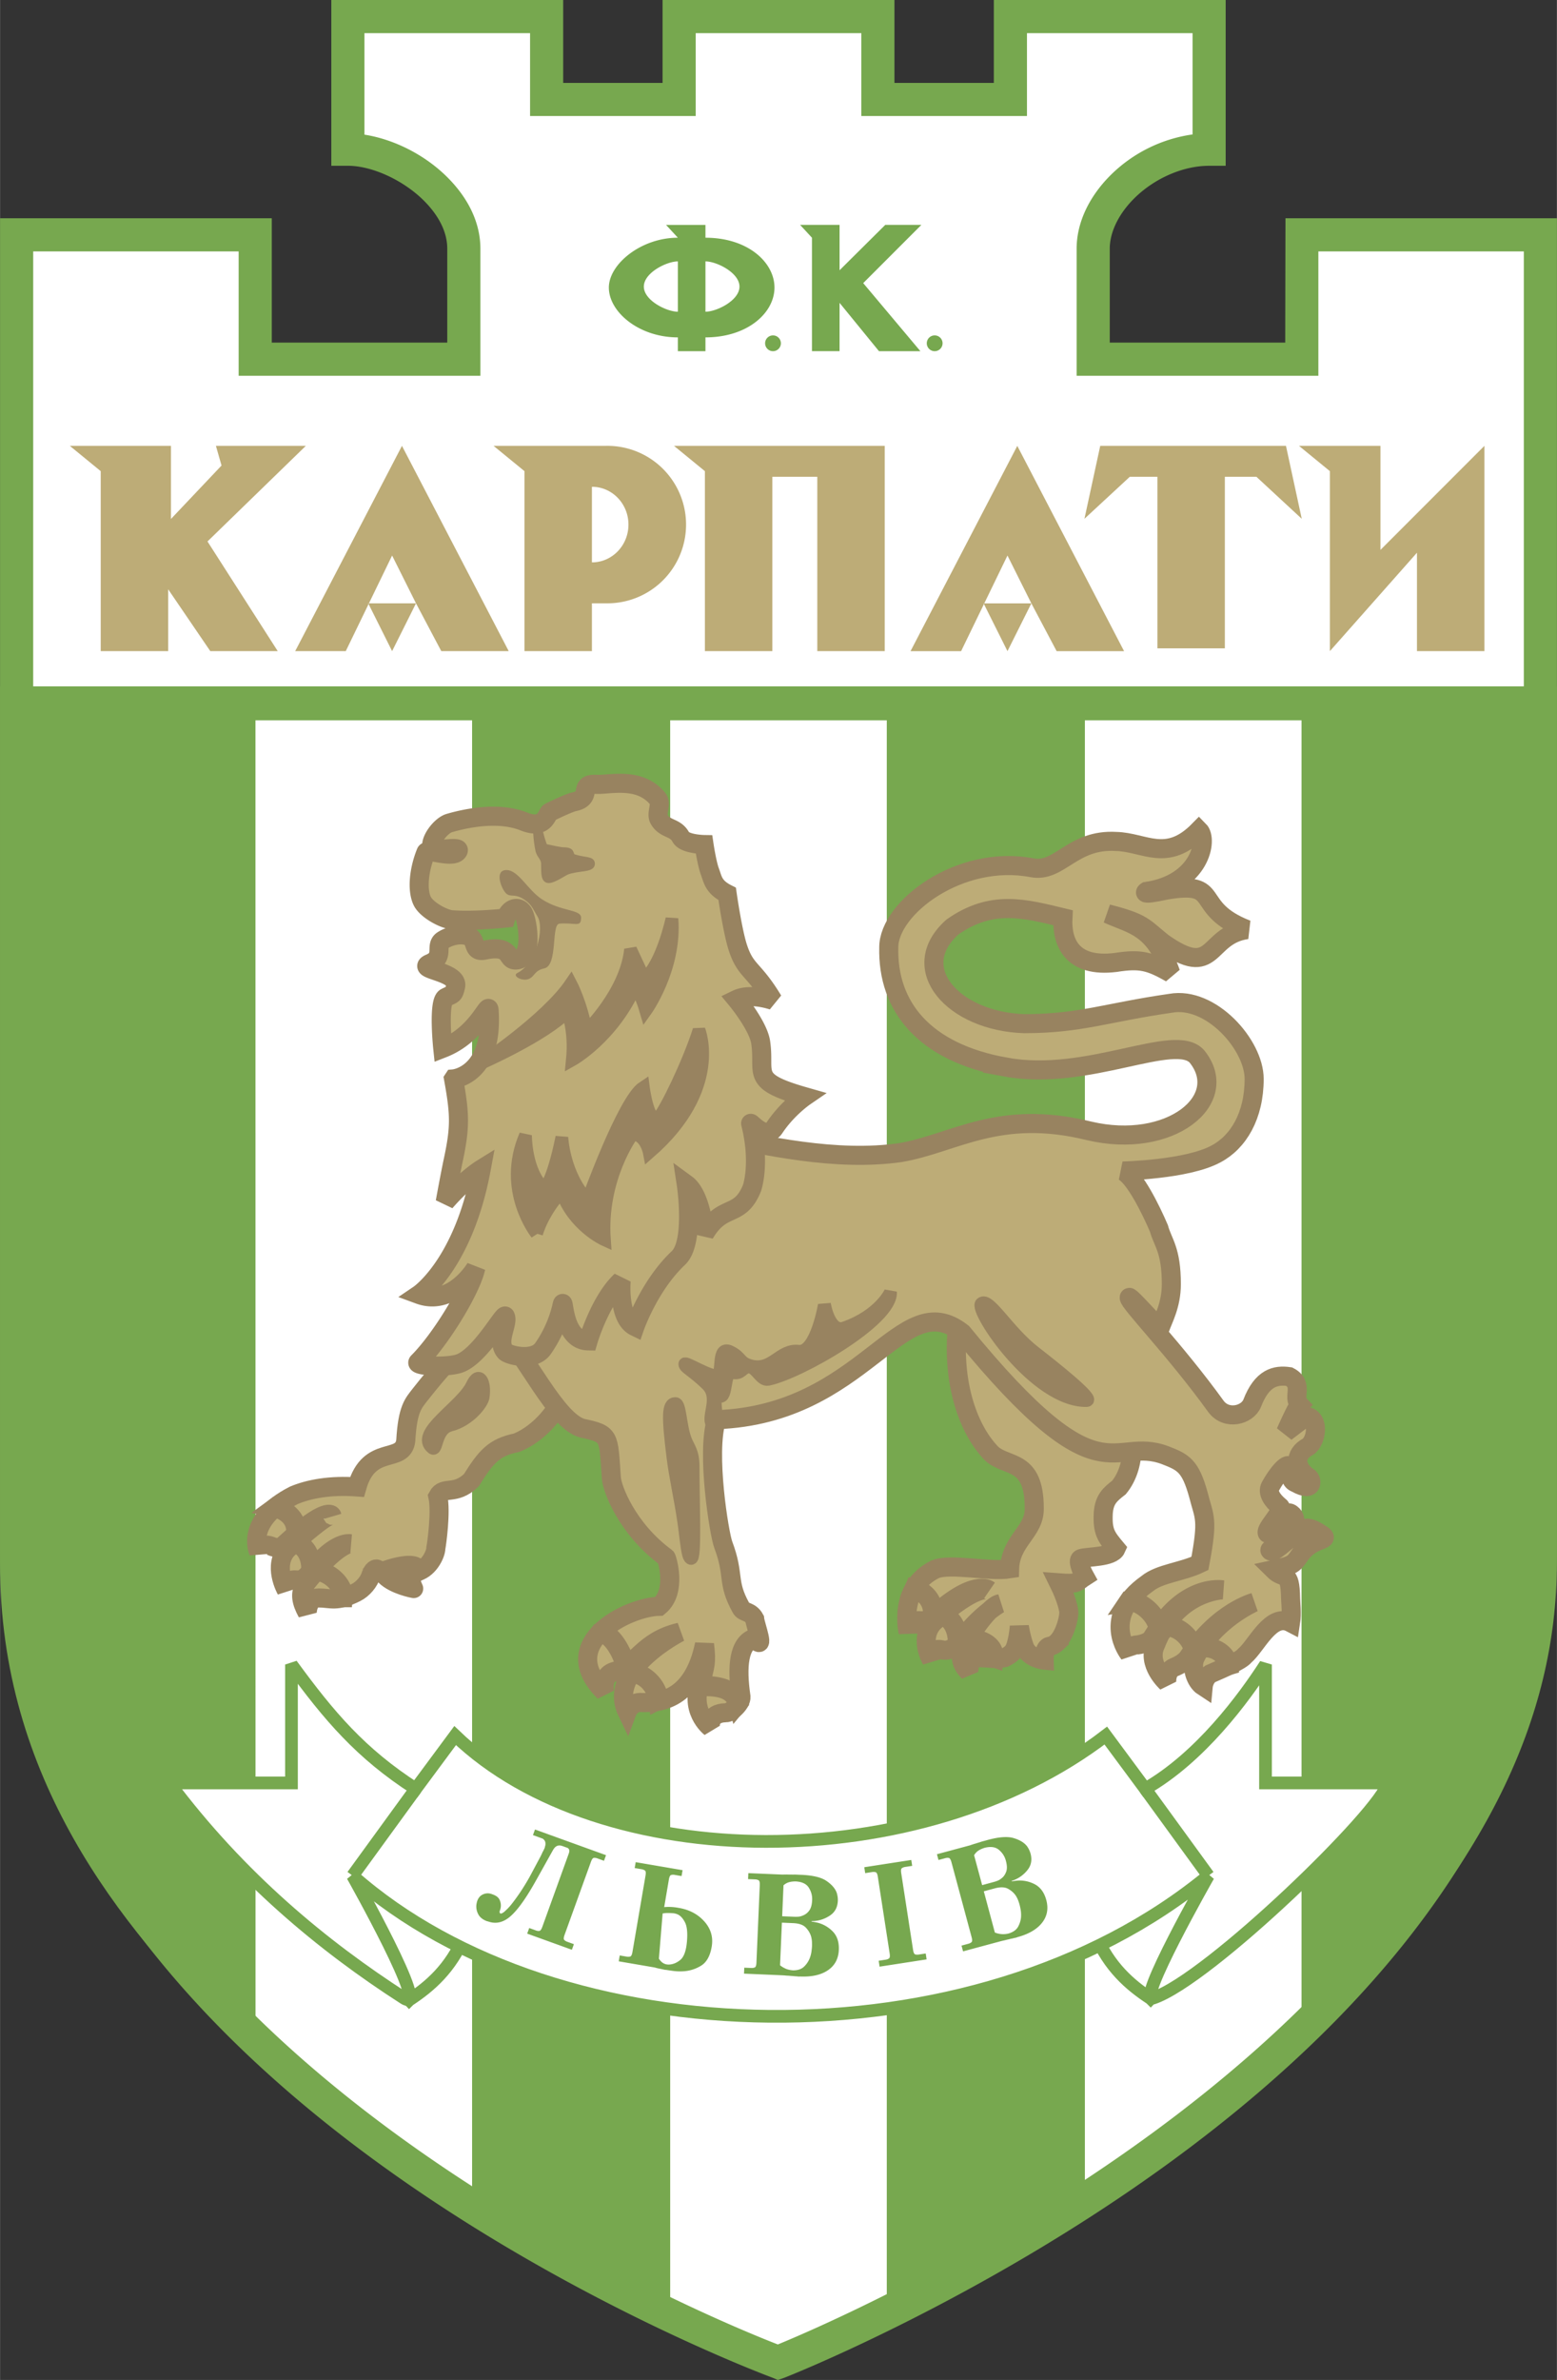 <svg xmlns="http://www.w3.org/2000/svg" width="1637" height="2500" viewBox="0 0 122.494 187.087"><rect x="0" y="0" width="122.494" height="187.087" fill="#333333" stroke="none"/><path d="M61.247 185.694s59.835-23.238 59.945-63.853V18.461h-18.771c-.006 0 0 9.773 0 9.773H86.007v-8.687c0-3.91 4.562-7.819 9.122-7.819V1.303H79.491v6.516H69.066V1.303H53.428v6.516H43.003V1.303H27.366v10.425c3.828 0 9.122 3.583 9.122 7.819v8.687H20.075v-9.773H1.304v103.381c-.109 41.917 59.943 63.852 59.943 63.852z" fill-rule="evenodd" clip-rule="evenodd" fill="#fff"/><path d="M95.129 0h-16.94v6.516h-7.818V0H52.125v6.516h-7.819V0H26.063v13.031h1.303c1.907 0 4.371 1.133 5.993 2.755.833.833 1.826 2.162 1.826 3.761v7.384H21.378v-9.774H0v104.684c-.045 17.576 10.494 34.419 30.477 48.705 14.97 10.703 30.171 16.316 30.322 16.372l.396.168.523-.178c.151-.059 15.291-5.996 30.227-16.856 19.939-14.499 30.504-31.168 30.549-48.207V17.158h-21.358s-.02 8.373-.02 9.774H87.31v-7.384c0-1.289.693-2.721 1.902-3.931 1.595-1.595 3.861-2.585 5.915-2.585h1.304V0h-1.302zm-1.304 2.606v7.962a11.429 11.429 0 0 0-6.455 3.206c-1.72 1.719-2.666 3.77-2.666 5.773v9.991h19.02v-9.774h16.165v102.078c-.101 37.481-53.384 60.275-58.694 62.452-5.328-2.065-58.589-23.722-58.589-62.34l.001-102.19h16.165v9.774h19.02v-9.991c0-1.973-.896-3.91-2.59-5.604-1.794-1.794-4.239-3-6.532-3.358V2.606h13.031v6.516h13.032V2.606h13.031v6.516h13.032V2.606h13.029z" fill-rule="evenodd" clip-rule="evenodd" fill="#77a84f"/><path d="M122.494 53.954H0v68.941c-.043 16.895 9.532 28.574 17.878 36.862l2.222 2.205-.005-105.34h17.044V174.76l.618.382c3.852 2.379 8.745 5.079 13.087 7.224l1.881.928-.001-126.671h17.043v126.572l1.91-1.003c3.952-2.075 8.597-4.575 13.063-7.366l.613-.383V56.623h17.045v104.792l2.235-2.29c12.151-12.446 17.826-23.957 17.858-36.226V53.954h.003z" fill-rule="evenodd" clip-rule="evenodd" fill="#77a84f"/><path d="M83.245 128.999l.063-.052c-.077-.84-1.926-.491-2.895-.116l.012.077c.544-.193 2.665-.827 2.82.091zM40.026 104.048c-2.12.363-3.723 1.449-6.98 5.585-.517.673-.982 1.086-1.125 3.607-.22 1.875-2.87.232-3.839 3.646-2.094-.155-3.786.162-4.964.659-3.878 1.978-2.792 4.421-2.792 4.421s.194-.736 1.008-.426c.311.154.733.146.931-.039 3.491-3.219 3.84-2.366 3.84-2.366s-.078-.427-3.491 2.638c-1.202 1.279-.106 3.199-.106 3.199s-.088-.872.814-.775c.649.059.88-.461 1.231-.775 1.814-2.308 2.987-2.075 2.987-2.075s-.785.02-2.521 1.939c-.931 1.28-1.861 1.667-.854 3.49 0 0 0-1.163.892-1.163.97 0 1.396.349 2.948-.427.543-.271 1.038-.854 1.193-1.416.204-.523.458-.427.458-.427s.327.136.637.523c.737.737 2.25 1.009 2.25 1.009.025.031-.621-1.163.078-1.28 1.086-.154 1.667-1.435 1.667-1.9.058-.29.427-2.869.155-4.072.465-.853 1.345-.025 2.637-1.266 1.138-1.811 1.758-2.586 3.568-2.948 1.913-.775 3.361-2.74 3.62-3.775-.157-1.811-2.639-4.862-4.242-5.586z" fill-rule="evenodd" clip-rule="evenodd" fill="#bdac77" stroke="#988360" stroke-width="1.5" stroke-miterlimit="2.613"/><path d="M75.397 103.583c-.621 4.731.631 8.651 2.637 10.704 1.241 1.086 3.335.388 3.335 4.267.047 1.862-1.871 2.521-1.938 4.771-1.573.253-4.682-.46-5.861.036-2.951 1.461-2.128 4.928-2.128 4.928s.155-.931.814-.893c.349.039.771-.008.969-.193 3.375-3.181 4.577-2.211 4.577-2.211s-.931-.543-4.344 2.521c-1.202 1.279-.194 2.947-.194 2.947s-.039-.97.814-.775c.543.154 1.006-.189 1.357-.505 1.436-2.094 3.181-3.103 3.181-3.103s-.745.073-2.366 2.638c-.931 1.279-.698 2.056-.039 2.715 0 0 0-1.086.621-1.125.97 0 1.551.155 2.211 0 .543-.271.756-.485.911-1.047.194-.659.242-1.426.242-1.426s.087.728.397 1.619c.35.931 1.552 1.048 1.552 1.048s-.039-1.009.427-1.086c1.086-.155 1.512-2.218 1.512-2.521.059-.291-.193-1.261-.79-2.467 1.581.121 1.38-.062 2.052-.49 0 0-.714-1.281-.297-1.419.502-.163 2.449-.084 2.759-.782-.775-.931-1.086-1.318-1.008-2.792.077-1.086.542-1.474 1.24-2.017.698-.854 1.086-2.095 1.009-3.413-3.723 1.241-9.153-4.499-13.652-9.929z" fill-rule="evenodd" clip-rule="evenodd" fill="#bdac77" stroke="#988360" stroke-width="1.5" stroke-miterlimit="2.613"/><path d="M79.12 83.881c6.45 1.192 13.342-2.792 15.058-.824 2.731 3.41-2.129 7.34-8.49 5.84-7.136-1.758-10.601.982-14.841 1.707-5.067.724-10.598-.518-15.446-1.545l-16.757 14.269c2.944 3.552 5.106 8.36 7.162 8.942 2.21.465 2.055.582 2.288 3.878.039.854 1.241 4.034 4.305 6.283.064.049.89 2.651-.543 3.839-2.404.039-8.222 2.887-4.305 6.727-.078-.62 0-1.374.775-1.606 1.784-.466 2.184-2.403 5.158-3.086 0 0-5.766 2.921-4.15 6.267 0 0 .311-.838 1.203-.737 1.687.036 4.033-.469 4.887-4.576.193 1.513.013 1.667-.194 2.715-1.164 2.404.66 3.817.66 3.817s-.194-1.125 1.202-1.154c.401.025 1.241-.737 1.203-1.254-.35-2.404-.175-4.225 1.047-4.612.931 1.202.068-1.054.029-1.51-.359-.659-.872-.459-1.076-.872-1.147-2.071-.469-2.505-1.396-4.965-.312-.825-1.357-7.213-.53-9.824 11.688-.414 14.48-10.652 19.34-6.826 11.066 13.548 11.732 8.002 15.998 9.631 1.396.543 1.949.824 2.58 3.104.455 1.807.795 1.803.115 5.391-1.437.688-3.159.779-4.149 1.59-3.724 2.637-1.435 5.494-1.435 5.494s.025-.672.648-.677c.593-.072 1.076-.331 1.213-.564 2.431-4.317 5.507-3.769 5.507-3.769s-3.646.11-5.274 4.324c-.724 1.513.879 2.961.879 2.961s-.077-.931.582-1.195c.438-.179.908-.452 1.157-.854 2.302-3.517 5.119-4.247 5.119-4.247s-3.161 1.384-4.608 4.331c-.361.75.026 1.888.621 2.275 0 0 .058-.629.543-.982 1.008-.439 2.404-1.034 2.715-1.422.953-.805 2.067-3.427 3.619-2.612.116-.736.001-1.621 0-1.9-.039-2.326-.504-1.409-1.357-2.262 1.551-.33 1.59-.439 2.082-1.138 1.008-1.5 2.669-1.061 1.563-1.72-.814-.529-1.176-.529-1.823-.038-.853.646-1.887 1.744-2.094 1.37-.127-.083 2.818-1.991 1.706-2.845-.646-.595-1.758 1.732-1.913 1.5-.181-.361 1.396-1.836.982-2.095-.57-.464-1.006-1.089-.736-1.577.484-.911 1.474-2.152 1.551-1.415.059.581 0 .969.466 1.144 1.435.814 1.307-.378.892-.504-.931-.698-1.086-1.732.053-2.353.64-.407.956-2.218-.13-2.379l-1.629 1.241s.833-1.903 1.085-2.155c-.581-.604.376-1.591-.813-2.211-1.061-.155-2.134.077-2.909 2.094-.388.947-2.017 1.357-2.844.255-3.206-4.446-6.91-8.222-6.832-8.57.038-.175 2.394 2.512 2.424 2.424.229-.68.892-1.816.892-3.471 0-2.715-.672-3.259-.982-4.396-.62-1.448-1.913-4.085-2.844-4.499 0 0 5.067-.104 7.343-1.345 1.758-.931 2.999-2.999 2.999-5.895 0-2.689-3.413-6.516-6.567-5.947-5.067.724-7.084 1.603-11.531 1.603-5.563-.179-9.308-4.344-5.637-7.601 3.103-2.172 5.688-1.448 8.688-.725-.104 1.965.724 3.931 4.137 3.517 1.966-.311 2.689-.104 4.344.828-1.292-3.671-2.999-3.775-4.964-4.654 2.844.724 2.792 1.034 4.344 2.275 4.188 2.947 3.361-.569 6.619-1.034-4.396-1.707-1.811-3.878-6.36-3.103-2.12.466-1.552.104-1.552.104 4.24-.62 4.872-4.073 4.137-4.809-2.534 2.586-4.292.931-6.516.879-3.465-.207-4.446 2.482-6.618 2.068-5.688-1.086-11.273 3.154-11.273 6.257-.11 4.653 2.786 8.273 9.198 9.41z" fill-rule="evenodd" clip-rule="evenodd" fill="#bdac77" stroke="#988360" stroke-width="1.5" stroke-miterlimit="2.613"/><path d="M51.758 133.656l.077-.039c-.077-1.104-1.172-2.136-2.126-2.136l-.036.045c1.067.078 1.93.967 2.085 2.13zM49.169 130.961l.058-.01c-.113-.793-1.125-2.796-2.055-2.589l-.058.078c1.009-.223 1.959 1.832 2.055 2.521zM58.041 133.928l.048-.058c-.362-1.058-1.273-1.374-3.015-1.396v.116c1.086-.027 2.605-.003 2.967 1.338zM93.887 129.685l.059-.088c-.291-1.076-1.426-1.942-2.317-1.755l-.045.088c.762-.207 2.006.539 2.303 1.755zM96.592 130.954l.068-.02c-.142-1.06-1.29-1.59-2.182-1.425l-.059.077c.825-.222 2.037.253 2.173 1.368zM91.124 127.997l.038-.059c-.097-.998-1.377-2.143-2.355-2.094l-.059.087c.814-.135 2.133.864 2.376 2.066zM75.319 129.216l.078-.017c.025-1.114-.449-2.147-1.358-2.22l-.058.058c.79.018 1.377.995 1.338 2.179zM78.131 130.302l.059.02c.097-1.086-1.037-1.48-1.987-1.549l-.039.059c.872.058 2.064.417 1.967 1.47zM73.352 127.096l.048-.059c.164-1.057-.53-1.941-1.483-2.172l-.029.067c.823.166 1.609.962 1.464 2.164zM24.445 123.518l.068-.077c.025-1.115-.459-2.07-1.367-2.143l-.068.048c.79.017 1.425.882 1.367 2.172zM26.947 125.593h.048c.097-1.086-1.154-2.075-2.104-2.143l-.058.067c.931.01 2.162.97 2.114 2.076zM23.243 120.638l.077-.067c.164-1.058-.705-1.863-1.658-2.095l-.067.049c.823.163 1.822.853 1.648 2.113zM32.89 123.527l.049-.029c-.078-.84-1.978-.307-2.948.067l.048.039c.759-.27 2.713-.892 2.851-.077zM35.682 84.812c.504 2.809.534 3.784-.038 6.454-.233 1.086-.621 3.219-.621 3.219 1.552-1.784 2.831-2.576 2.831-2.576-1.396 7.485-4.887 9.851-4.887 9.851 2.638.97 4.46-2.094 4.46-2.094-.349 1.667-2.734 5.604-4.538 7.407-.271.271 1.861.466 3.103.155 1.69-.423 3.63-4.045 3.762-3.762.271.581-.736 1.978 0 2.792.238.264 2.211.814 2.961-.245a9.586 9.586 0 0 0 1.499-3.4c.194-.931-.038 2.754 2.056 2.792 0 0 .931-3.18 2.599-4.731 0 0-.271 2.948 1.086 3.607 0 0 1.136-3.248 3.413-5.391 1.318-1.241.621-5.805.621-5.805 1.202.879 1.435 3.903 1.435 3.903 1.435-2.442 2.753-1.163 3.736-3.593 0 0 .685-1.914-.103-5.068-.059-.232 1.162 1.393 1.874.323 1.009-1.512 2.367-2.443 2.367-2.443-4.345-1.241-3.085-1.771-3.453-4.266-.194-1.319-1.9-3.374-1.9-3.374 1.125-.543 2.87.078 2.87.078-1.551-2.56-2.133-2.262-2.753-4.111-.429-1.279-.854-4.266-.854-4.266-1.085-.543-1.125-1.125-1.357-1.746-.247-.659-.465-2.133-.465-2.133s-1.522-.024-1.823-.582c-.441-.822-1.232-.579-1.707-1.396-.277-.479.238-1.198-.116-1.629-1.435-1.745-3.774-1.068-4.848-1.125-1.474-.077-.194 1.063-1.746 1.374-.301.061-1.354.541-1.9.814-.233.116-.362 1.398-2.017.737-1.939-.776-4.4-.314-5.882.117-.711.207-1.631 1.482-1.332 1.99.168.285 2.301-.258 2.017.22-.366.616-2.405-.193-2.521.091-.554 1.354-.72 2.948-.297 3.827.336.698 1.681 1.422 2.327 1.474 1.751.14 4.253-.132 4.253-.132.232-.737.962-1.042 1.357-.427.349.543.858 3.619-.543 3.723-.843.062-.233-1.241-2.482-.776-.987.204-.61-.752-1.163-1.047-.582-.311-1.534-.116-2.133.271-.659.427.194 1.318-1.008 1.823s2.301.614 2.017 1.823c-.155.659-.194.562-.775.854-.621.31-.233 3.994-.233 3.994 2.792-1.086 3.591-3.797 3.646-2.986.347 5.12-2.795 5.391-2.795 5.391z" fill-rule="evenodd" clip-rule="evenodd" fill="#bdac77" stroke="#988360" stroke-width="1.5" stroke-miterlimit="2.613"/><path d="M41.539 70.944c.336.294.496.706.737 1.086.595.938-.116 3.723-1.577 4.457-.445.223.389.69.905.465.482-.21.425-.658 1.215-.828 1.086-.232.528-3.461 1.189-3.516 1.242-.104 1.707.336 1.707-.466 0-.675-1.555-.462-3.077-1.448-1.118-.723-1.856-2.301-2.792-2.301-.931 0-.467 1.327-.091 1.774.413.493.775-.105 1.784.777z" fill-rule="evenodd" clip-rule="evenodd" fill="#988360"/><path d="M42.211 96.968c.569-1.862 1.965-3.31 1.965-3.31.931 2.688 3.374 3.797 3.374 3.797-.349-4.886 2.21-8.299 2.21-8.299 1.047 0 1.319 1.435 1.319 1.435 5.778-5.025 3.917-9.618 3.917-9.618-.854 2.676-2.676 6.36-3.142 6.826-.835.835-1.241-2.327-1.241-2.327-1.551 1.008-4.382 8.881-4.382 8.881-1.9-2.013-2.03-4.961-2.03-4.961-.736 3.607-1.37 4.06-1.37 4.06-1.513-1.319-1.487-4.218-1.487-4.218-1.873 4.321.867 7.734.867 7.734zM44.641 79.515s.621 1.422.388 3.797c0 0 3.18-1.781 4.964-5.814 0 0 .465.733.815 1.936 0 0 2.365-3.296 2.055-7.213 0 0-.775 3.61-2.172 4.734l-1.086-2.327c-.349 3.416-3.491 6.438-3.491 6.438-.388-2.172-1.202-3.727-1.202-3.727-1.9 2.796-7.045 6.234-7.045 6.234s4.99-2.196 6.774-4.058zM35.411 112.038c1.512-.389 2.523-1.732 2.598-2.211.194-1.241-.34-2.067-.853-.97-.814 1.745-4.577 3.801-3.142 4.964.378.306.224-1.482 1.397-1.783zM53.755 119.368c.253 1.65.313 3.141.621 3.141.349 0 .155-4.018.155-7.213 0-1.148-.333-1.445-.582-2.056-.443-1.089-.426-2.909-.814-2.909-.605 0-.585 1.056-.194 4.228.178 1.44.552 3.1.814 4.809zM55.617 108.818c1.117 1.079-.106 2.645.466 3.181.787.738-.303-2.592.504-2.25.63.269.351-2.025 1.009-1.861.775.194.758-.447 1.357-.426.554.019.922 1.079 1.474.969 2.418-.483 9.788-4.663 9.633-6.86 0 0-.828 1.835-3.646 2.817-1.183.413-1.551-1.887-1.551-1.887 0 .055-.646 3.878-2.03 3.719-1.521-.174-2.09 1.646-3.84 1.125-.849-.252-.667-.663-1.551-1.086-1.065-.509-.525 1.677-1.009 1.861-.504.194-2.56-1.124-2.56-.892-.001.275.619.504 1.744 1.59zM85.48 110.099c.737-.009-2.585-2.637-4.085-3.801-2.13-1.653-3.594-4.344-4.188-3.826-.557.483 4.215 7.678 8.273 7.627z" fill-rule="evenodd" clip-rule="evenodd" fill="#988360" stroke="#988360" stroke-miterlimit="2.613"/><path d="M43.18 69.192c.387 0 1.222-.588 1.435-.665.865-.315 1.925-.175 1.959-.595.036-.424-.562-.272-1.435-.56-.286-.094-.116-.384-.42-.49-.205-.072-.346-.031-.595-.07-.497-.079-.904-.178-1.225-.245-.165-.034-.557-1.82-.595-1.82-.254 0-.105 1.365.035 2.065.096.48.455.595.455 1.12.001.793.003 1.26.386 1.26z" fill-rule="evenodd" clip-rule="evenodd" fill="#988360" stroke="#988360" stroke-width=".451" stroke-miterlimit="2.613"/><path fill-rule="evenodd" clip-rule="evenodd" fill="#bdac77" d="M16.983 35.048h7.074l-7.737 7.515 5.527 8.622h-5.306l-3.316-4.863v4.863H7.919V37.037l-2.431-1.989h7.958v5.747l3.979-4.2-.442-1.547zM30.846 43.669l-3.647 7.516H23.22l8.401-16.137 8.4 16.137h-5.306l-1.989-3.758-1.88 3.758-1.879-3.758h3.759l-1.88-3.758zM60.762 51.185h-5.306V37.037l-2.432-1.989h16.581v16.137h-5.306V37.479h-3.537v13.706zM96.365 37.479v13.485H91.06V37.479h-2.172l-3.569 3.302 1.242-5.733h14.614l1.241 5.733-3.568-3.302h-2.483zM116.789 35.048v16.137h-5.307v-7.737l-6.852 7.737V37.037l-2.432-1.989h6.411v8.179l8.18-8.179z"/><path d="M41.261 37.037l-2.432-1.989h8.843a6.19 6.19 0 1 1 0 12.378h-1.105v3.758h-5.306V37.037zm5.306 7.171c1.587 0 2.874-1.33 2.874-2.971s-1.287-2.971-2.874-2.971v5.942zM79.262 43.671l-3.648 7.516h-3.979l8.4-16.137 8.402 16.137h-5.306l-1.99-3.758-1.879 3.758-1.879-3.758h3.758l-1.879-3.758z" fill-rule="evenodd" clip-rule="evenodd" fill="#bdac77"/><path d="M90.527 157.1c-1.655-1.086-3.258-2.482-4.344-5.016-1.52-3.545 9.722-8.305 9.722-4.447 0 3.856-5.378 9.463-5.378 9.463zM32.185 157.22c1.655-1.086 3.258-2.481 4.344-5.016 1.52-3.545-9.722-8.304-9.722-4.447s5.378 9.463 5.378 9.463z" fill-rule="evenodd" clip-rule="evenodd" fill="#fff" stroke="#77a84f" stroke-miterlimit="2.613"/><path d="M31.772 157.065c2.172 1.396-4.034-9.618-4.034-9.618 16.134 14.271 48.868 15.202 67.329 0 0 0-5.74 10.083-4.344 9.618 4.396-1.466 18.03-14.722 18.461-16.91h-9.619v-9.308c-1.706 2.638-5.119 7.291-9.463 9.773l-3.103-4.188c-14.582 11.17-39.714 11.015-51.194 0l-3.103 4.188c-4.344-2.792-6.826-5.74-9.774-9.773v9.308H13.31c5.585 7.448 12.126 12.837 18.462 16.91z" fill-rule="evenodd" clip-rule="evenodd" fill="#fff" stroke="#77a84f" stroke-miterlimit="2.613"/><path d="M90.102 140.621l4.965 6.826m-62.364-6.826l-4.965 6.826" fill="none" stroke="#77a84f" stroke-miterlimit="2.613"/><path d="M44.74 145.721c.048-.132.061-.23.04-.294a.285.285 0 0 0-.086-.138c-.019-.015-.038-.025-.059-.033l-.052-.019-.011-.004-.305-.11c-.035-.013-.072-.023-.112-.035a.584.584 0 0 0-.13-.017.462.462 0 0 0-.27.074c-.096.057-.191.174-.288.354l-1.276 2.282c-.77 1.385-1.44 2.33-2.011 2.837-.57.507-1.165.647-1.78.426l-.109-.027c-.334-.13-.561-.318-.68-.567a1.274 1.274 0 0 1-.132-.736c.008-.044.017-.093.028-.144a.845.845 0 0 1 .039-.141c.093-.259.251-.434.474-.523a.877.877 0 0 1 .648-.021l.105.038c.267.097.441.232.523.409a1.023 1.023 0 0 1 .084.672 1.02 1.02 0 0 1-.037.135l-.012.031-.007.021a.372.372 0 0 0-.023.11c-.002.039.021.079.069.12l.011.004a.365.365 0 0 0 .176-.061 1.1 1.1 0 0 0 .218-.177c.161-.14.334-.329.519-.566.185-.238.369-.49.553-.757a17.462 17.462 0 0 0 .832-1.349l.878-1.643c.007-.021.016-.039.026-.056s.019-.035.026-.057c.007-.021.016-.039.026-.056s.019-.035.026-.056a.496.496 0 0 1 .075-.139c.007-.021.016-.041.027-.061s.022-.044.032-.072a.229.229 0 0 0 .033-.059l.026-.074.009-.025.01-.027a.102.102 0 0 1 .012-.066.623.623 0 0 0 .008-.336.4.4 0 0 0-.126-.193.187.187 0 0 0-.058-.051.538.538 0 0 0-.067-.03l-.714-.258.16-.441.105.038 5.483 1.98-.16.441-.483-.174-.016-.006a.631.631 0 0 0-.297-.049c-.083.01-.161.117-.234.319l-2.072 5.736c-.073.203-.081.335-.024.396a.608.608 0 0 0 .26.152.091.091 0 0 0 .016.006l.483.175-.159.44-.105-.038L41.474 152l.16-.441.483.175a.091.091 0 0 1 .016.006.615.615 0 0 0 .297.048c.083-.01.161-.116.234-.319l2.076-5.748zM52.13 150.418c.13-.026.265-.04.407-.039.142 0 .284.007.424.018.059.005.12.017.182.032.062.017.122.038.18.064.215.101.404.307.565.619.161.312.214.81.157 1.492-.061.742-.237 1.231-.53 1.469-.292.238-.603.358-.932.36l-.045-.003-.044-.004a.788.788 0 0 1-.391-.155 1.168 1.168 0 0 1-.266-.302l.293-3.551zm.492-2.672c.037-.213.095-.331.174-.354a.631.631 0 0 1 .284-.009l.018.004.016.002.506.087.079-.463-3.578-.611-.11-.02-.079.463.507.086.017.003a.639.639 0 0 1 .283.106c.068.049.083.18.046.393l-1.029 6.012c-.037.212-.095.331-.175.355a.633.633 0 0 1-.284.008l-.017-.003a.187.187 0 0 0-.017-.003l-.507-.087-.079.463 2.654.454a.157.157 0 0 1 .016.003l.017.002.11.02c.036.006.08.018.13.033.065.019.152.039.262.062.109.021.255.053.438.092l.112.008c.176.03.381.059.614.088.232.028.479.035.738.019a2.96 2.96 0 0 0 1.371-.428c.441-.262.726-.762.852-1.504.127-.741-.062-1.398-.568-1.972-.506-.574-1.178-.934-2.014-1.076l-.11-.019a4.044 4.044 0 0 0-1.046-.044l.369-2.17zM61.514 151.137l.893.039c.461.02.793.139.996.356.203.217.34.45.411.699.039.15.061.295.066.433.004.139.005.256.001.353-.004.09-.018.217-.039.384a2.419 2.419 0 0 1-.135.525 1.864 1.864 0 0 1-.442.663c-.201.199-.493.299-.873.298-.238-.018-.442-.065-.61-.144s-.306-.164-.413-.258l.145-3.348zm2.342-.122c.029.001.059 0 .089-.002a.676.676 0 0 1 .09-.002 2.561 2.561 0 0 0 1.266-.438c.388-.259.592-.645.614-1.158a1.654 1.654 0 0 0-.015-.303 2.094 2.094 0 0 0-.07-.315c-.119-.341-.393-.657-.82-.947-.427-.29-1.133-.449-2.115-.477l-.111-.005-.201-.009a1.685 1.685 0 0 0-.201.003c-.074-.003-.145-.005-.212-.003-.067 0-.135-.001-.202-.004a2.157 2.157 0 0 0-.14-.001 1.633 1.633 0 0 1-.14 0 .809.809 0 0 1-.14.005 30.551 30.551 0 0 1-.14-.006l-2.534-.108-.02.469.514.021.017.001.017.001a.627.627 0 0 1 .276.067c.073.04.105.169.096.384l-.263 6.094c-.009.215-.052.34-.128.374a.616.616 0 0 1-.281.044l-.017-.001-.017-.001-.513-.021-.021.469 2.689.115a91.822 91.822 0 0 1 .379.017c.06.003.121.008.185.014.062.007.128.012.194.014a3.1 3.1 0 0 1 .208.016c.07.006.143.011.217.014.074.011.146.018.218.021.07.003.139.009.206.02l.112-.006c.922.039 1.653-.124 2.195-.493.541-.367.827-.901.856-1.601.029-.654-.158-1.164-.56-1.527a2.532 2.532 0 0 0-1.347-.657 1.381 1.381 0 0 0-.233-.032l.003-.046zm-2.32-.38l.104-2.433c.139-.121.284-.202.436-.244.15-.042.326-.062.527-.061.491.028.831.188 1.02.479.188.292.279.604.272.94l-.001.038-.002.028c-.016.372-.099.65-.248.833a1.08 1.08 0 0 1-.485.364 1.061 1.061 0 0 1-.367.091 2.41 2.41 0 0 1-.252.006l-1.004-.041zM71.834 153.274c.032.213.088.333.167.358.08.025.175.029.285.013l.017-.003.017-.003.509-.078.071.464-.111.017-3.588.555-.071-.464.508-.079.017-.002a.629.629 0 0 0 .285-.101c.067-.048.086-.179.053-.393l-.931-6.026c-.032-.214-.089-.333-.168-.358s-.175-.03-.284-.013l-.017.002a.187.187 0 0 1-.017.003l-.509.079-.071-.465.11-.017 3.588-.554.071.464-.507.078a.09.09 0 0 0-.017.003l-.018.002a.652.652 0 0 0-.268.098c-.067.049-.085.18-.052.393l.931 6.027zM77.4 148.674l.861-.231c.446-.12.799-.107 1.059.039.259.146.46.327.603.543.082.132.146.264.193.394a3.691 3.691 0 0 1 .185.714c.029.165.04.346.03.541-.016.259-.09.513-.222.765-.133.252-.38.435-.743.547a1.72 1.72 0 0 1-1.097-.074l-.869-3.238zm2.196-.822c.028-.008.058-.018.084-.028a.669.669 0 0 1 .086-.029 2.56 2.56 0 0 0 1.074-.798c.292-.364.371-.794.238-1.29a1.897 1.897 0 0 0-.268-.564c-.217-.288-.571-.507-1.067-.654-.494-.148-1.215-.088-2.16.182l-.107.029-.194.052a2.133 2.133 0 0 0-.191.063c-.071.02-.14.04-.203.061a4.295 4.295 0 0 1-.193.059 1.331 1.331 0 0 0-.133.041 2.22 2.22 0 0 1-.134.041.734.734 0 0 1-.132.048 6.311 6.311 0 0 0-.135.036l-2.448.658.122.453.496-.133.017-.004a.64.64 0 0 1 .3-.024c.082.017.15.129.207.337l1.586 5.89c.056.208.053.34-.01.396a.609.609 0 0 1-.255.125l-.017.005a.221.221 0 0 1-.017.005l-.495.133.121.453 2.6-.7.188-.05.179-.049c.058-.016.116-.029.179-.042.062-.014.126-.028.19-.046a3.7 3.7 0 0 1 .201-.048c.068-.015.14-.032.212-.052a2.29 2.29 0 0 0 .213-.045c.068-.02.136-.033.203-.044l.104-.039c.892-.24 1.54-.617 1.945-1.131.405-.515.517-1.109.335-1.785-.17-.633-.502-1.062-.994-1.288a2.525 2.525 0 0 0-1.482-.22 1.698 1.698 0 0 0-.232.039l-.013-.043zm-2.326.336l-.634-2.352c.097-.156.211-.277.342-.363s.293-.157.485-.218c.477-.12.849-.069 1.116.151s.448.492.543.813l.011.038.007.027c.097.359.102.649.014.869-.087.22-.204.385-.353.494-.106.09-.214.156-.322.196a3.057 3.057 0 0 1-.239.082l-.97.263zM66.051 27.606v-3.8l3.102 3.8h3.258l-4.499-5.351 4.576-4.577h-2.842l-3.595 3.568v-3.568h-3.104l.932 1.009v8.919h2.172zM47.899 22.604c0-1.836 2.533-3.921 5.43-3.917l-.931-1.008H55.5v1.008c3.335 0 5.43 1.936 5.43 3.917 0 2-2.133 3.917-5.43 3.917v1.086h-2.172v-1.086c-3.063 0-5.429-2-5.429-3.917zm5.43 1.9v-3.956c-.879 0-2.677.891-2.677 1.982 0 1.09 1.798 1.974 2.677 1.974zm4.848-1.974c0-1.091-1.798-1.982-2.677-1.982v3.956c.879 0 2.677-.884 2.677-1.974zM60.814 27.606a.62.62 0 1 0 0-1.241.62.62 0 0 0 0 1.241zM73.535 27.606a.62.62 0 1 0 0-1.241.62.62 0 0 0 0 1.241z" fill-rule="evenodd" clip-rule="evenodd" fill="#77a84f"/></svg>